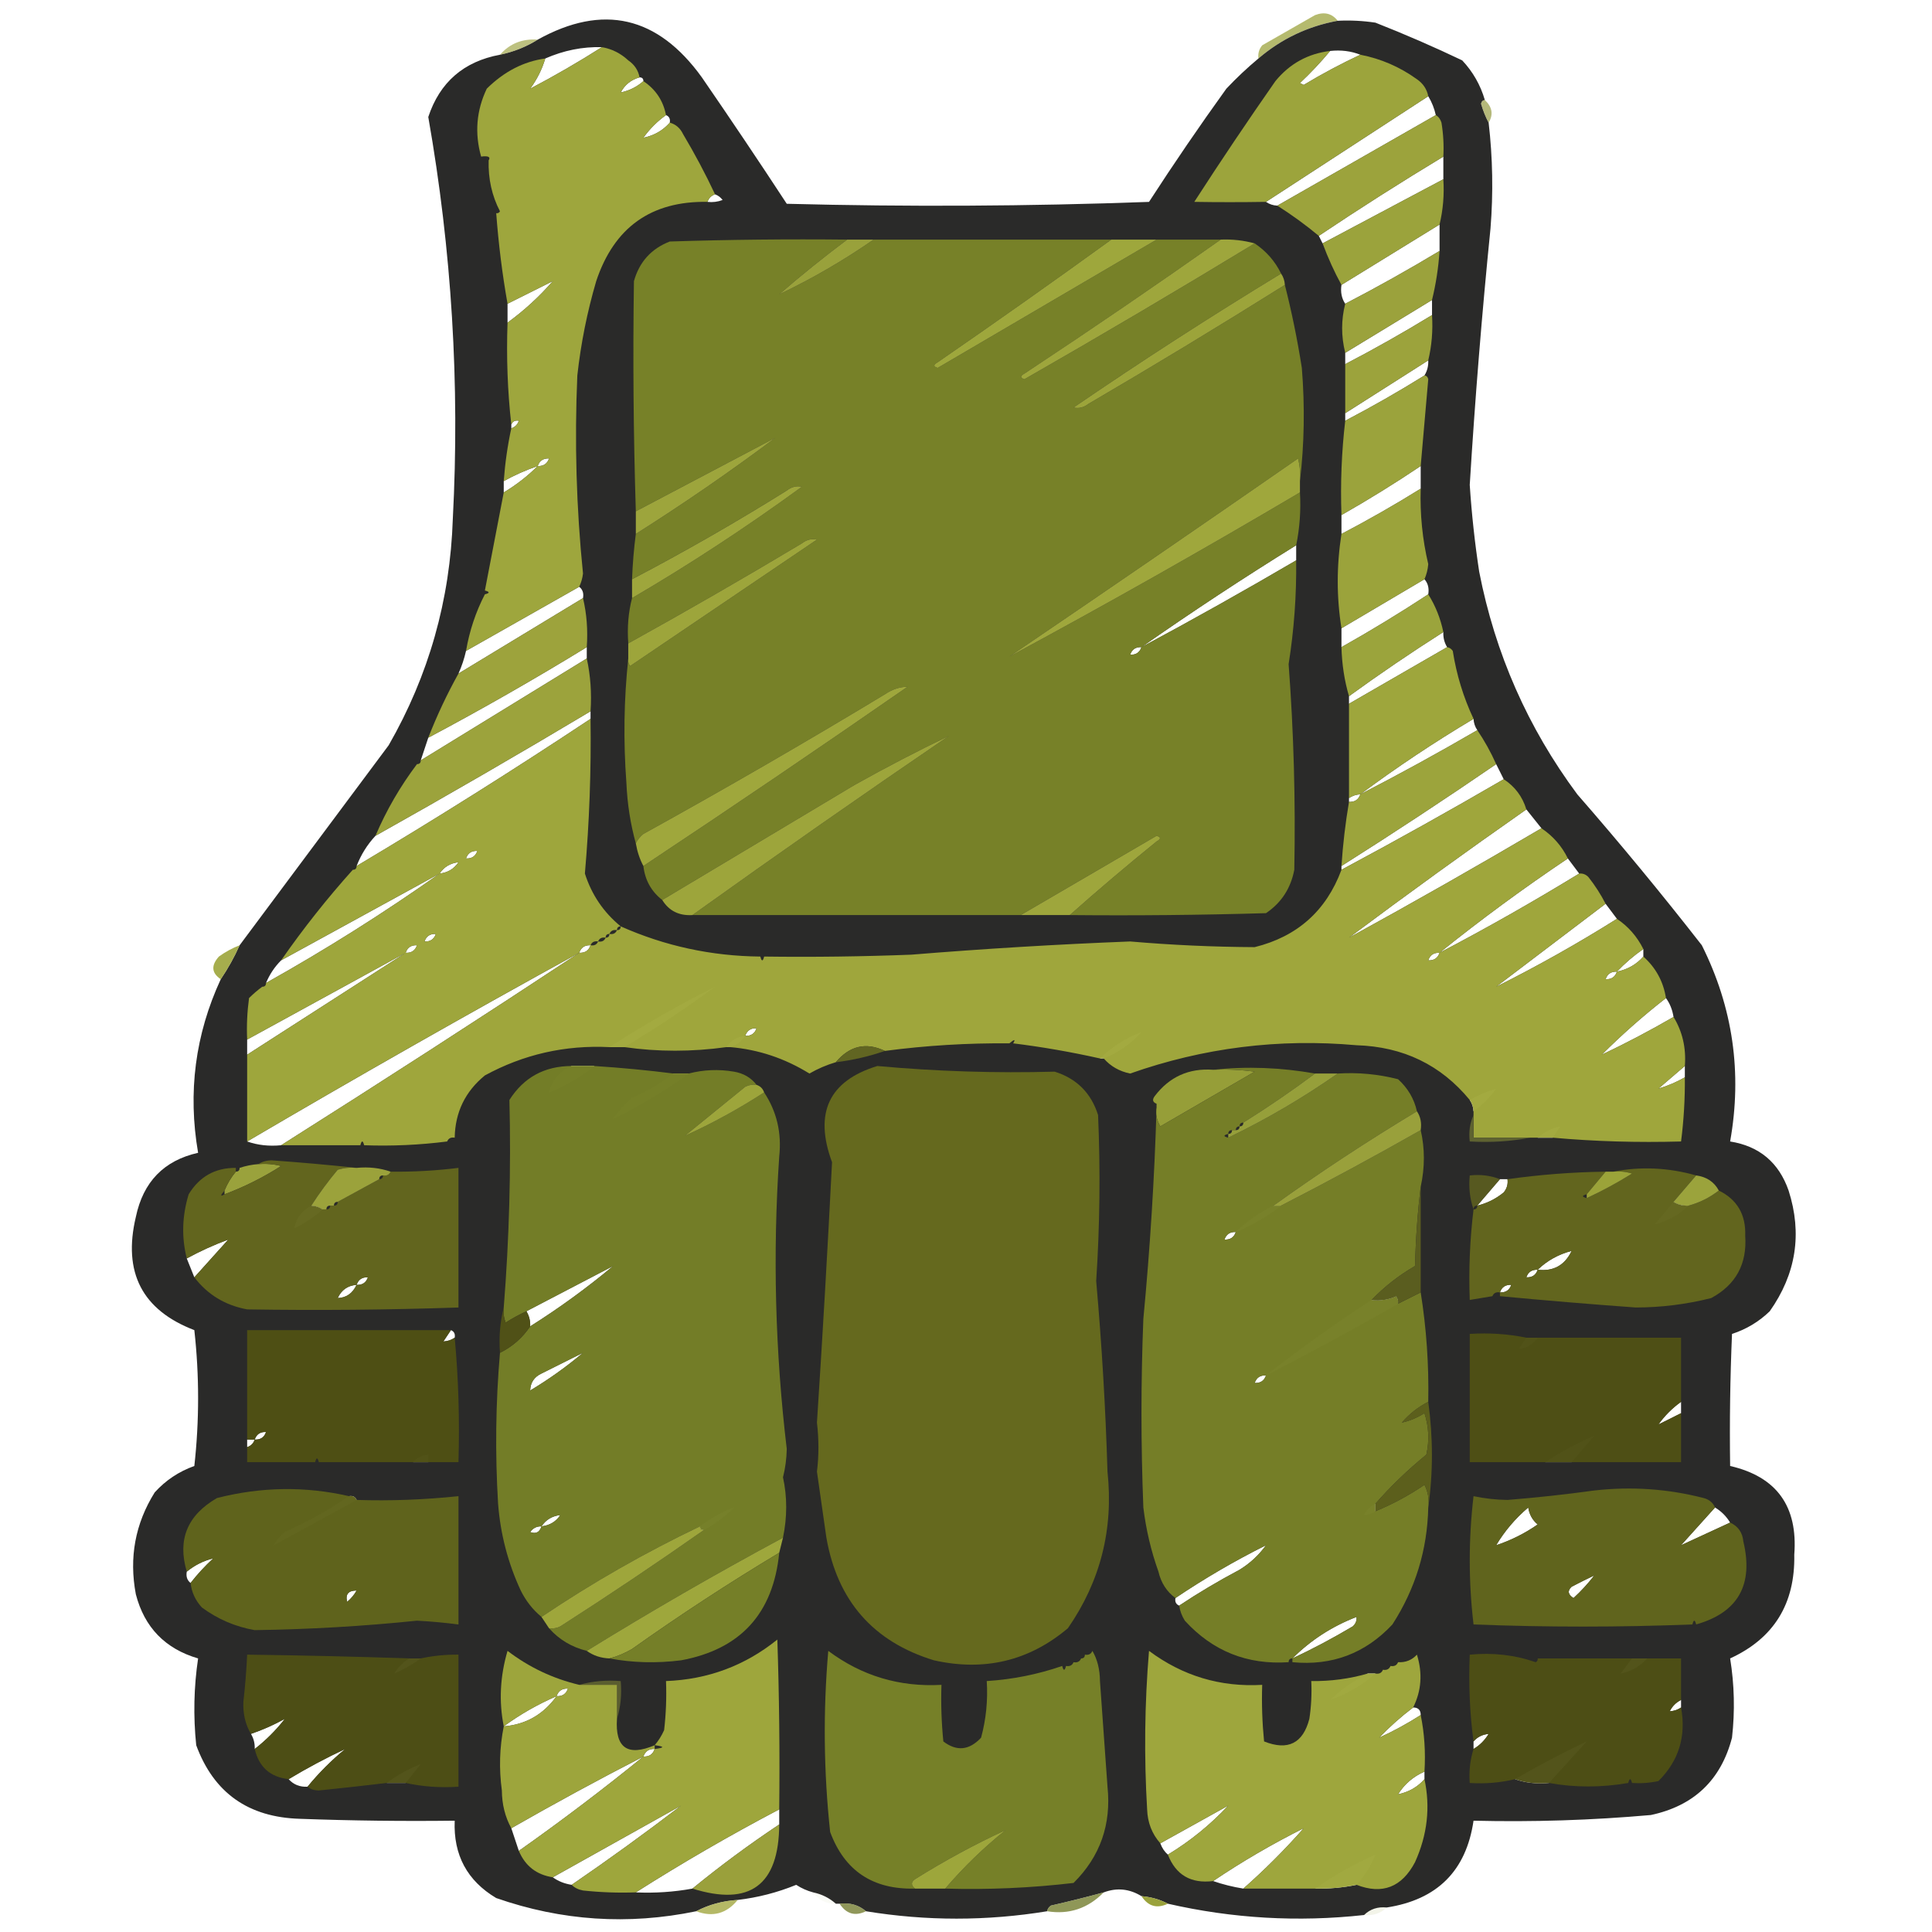 <?xml version="1.0" encoding="UTF-8"?>
<svg xmlns="http://www.w3.org/2000/svg" width="80" height="80" viewBox="0 0 80 80" fill="none">
  <path opacity="0.732" fill-rule="evenodd" clip-rule="evenodd" d="M55.391 0.859C54.153 1.087 53.059 1.608 52.109 2.422C52.083 2.215 52.135 2.033 52.266 1.875C52.995 1.458 53.724 1.041 54.453 0.625C54.842 0.478 55.154 0.556 55.391 0.859Z" fill="#9BA13A"></path>
  <path opacity="0.983" fill-rule="evenodd" clip-rule="evenodd" d="M52.109 2.422C53.059 1.609 54.153 1.088 55.391 0.86C55.914 0.834 56.435 0.86 56.953 0.938C58.176 1.419 59.374 1.94 60.547 2.5C60.991 2.973 61.303 3.52 61.484 4.141C61.4 4.15 61.347 4.202 61.328 4.297C61.411 4.584 61.515 4.844 61.641 5.078C61.81 6.531 61.836 7.99 61.719 9.453C61.363 12.989 61.077 16.531 60.859 20.078C60.938 21.282 61.068 22.48 61.25 23.672C61.91 27.062 63.265 30.135 65.312 32.891C67.09 34.929 68.809 37.012 70.469 39.141C71.757 41.716 72.147 44.424 71.641 47.266C72.849 47.458 73.656 48.135 74.062 49.297C74.633 51.083 74.373 52.75 73.281 54.297C72.833 54.73 72.312 55.042 71.719 55.235C71.641 57.057 71.615 58.88 71.641 60.703C73.566 61.147 74.451 62.371 74.297 64.375C74.337 66.409 73.451 67.841 71.641 68.672C71.817 69.758 71.843 70.852 71.719 71.953C71.262 73.707 70.142 74.775 68.359 75.156C65.918 75.372 63.47 75.451 61.016 75.391C60.713 77.464 59.515 78.662 57.422 78.985C57.047 78.947 56.735 79.051 56.484 79.297C53.746 79.598 51.038 79.442 48.359 78.828C48.031 78.655 47.667 78.55 47.266 78.516C46.767 78.209 46.246 78.156 45.703 78.36C44.98 78.557 44.251 78.739 43.516 78.906C43.429 78.966 43.377 79.044 43.359 79.141C40.858 79.549 38.358 79.549 35.859 79.141C35.557 78.881 35.192 78.777 34.766 78.828C34.714 78.828 34.661 78.828 34.609 78.828C34.347 78.593 34.034 78.436 33.672 78.36C33.423 78.294 33.188 78.19 32.969 78.047C32.188 78.366 31.38 78.574 30.547 78.672C29.925 78.71 29.352 78.866 28.828 79.141C26.015 79.722 23.255 79.539 20.547 78.594C19.343 77.876 18.77 76.808 18.828 75.391C16.692 75.417 14.557 75.391 12.422 75.313C10.282 75.252 8.85 74.236 8.125 72.266C8 71.06 8.026 69.862 8.203 68.672C6.84 68.273 5.981 67.387 5.625 66.016C5.338 64.496 5.598 63.09 6.406 61.797C6.859 61.297 7.406 60.932 8.047 60.703C8.255 58.828 8.255 56.953 8.047 55.078C5.888 54.25 5.08 52.688 5.625 50.391C5.929 48.938 6.788 48.053 8.203 47.735C7.771 45.232 8.083 42.836 9.141 40.547C9.44 40.105 9.701 39.636 9.922 39.141C11.978 36.385 14.035 33.625 16.094 30.86C17.755 27.965 18.64 24.84 18.75 21.485C19.043 15.904 18.704 10.357 17.734 4.844C18.21 3.406 19.2 2.546 20.703 2.266C21.273 2.146 21.794 1.938 22.266 1.641C24.967 0.143 27.233 0.664 29.062 3.203C30.254 4.935 31.426 6.679 32.578 8.438C37.579 8.568 42.579 8.542 47.578 8.36C48.607 6.77 49.675 5.207 50.781 3.672C51.204 3.223 51.646 2.807 52.109 2.422ZM24.922 1.953C23.959 2.565 22.97 3.138 21.953 3.672C22.237 3.287 22.445 2.87 22.578 2.422C23.346 2.086 24.127 1.93 24.922 1.953ZM55.078 2.11C55.529 2.062 55.946 2.114 56.328 2.266C55.531 2.639 54.749 3.055 53.984 3.516C53.932 3.49 53.88 3.464 53.828 3.438C54.277 3.015 54.694 2.573 55.078 2.11ZM26.484 3.203C26.589 3.203 26.641 3.255 26.641 3.36C26.372 3.598 26.06 3.754 25.703 3.828C25.872 3.509 26.132 3.301 26.484 3.203ZM59.141 3.985C59.288 4.227 59.392 4.487 59.453 4.766C57.266 6.016 55.078 7.266 52.891 8.516C52.717 8.507 52.561 8.455 52.422 8.36C54.658 6.906 56.898 5.448 59.141 3.985ZM27.578 4.766C27.709 4.819 27.761 4.923 27.734 5.078C27.448 5.405 27.083 5.613 26.641 5.703C26.905 5.334 27.218 5.022 27.578 4.766ZM59.766 6.485C59.766 6.797 59.766 7.11 59.766 7.422C58.099 8.307 56.432 9.193 54.766 10.078C54.714 9.974 54.661 9.87 54.609 9.766C56.296 8.635 58.015 7.541 59.766 6.485ZM29.609 8.047C29.733 8.091 29.837 8.169 29.922 8.281C29.72 8.358 29.511 8.384 29.297 8.36C29.349 8.203 29.453 8.099 29.609 8.047ZM59.609 9.297C59.609 9.662 59.609 10.026 59.609 10.391C58.328 11.162 57.026 11.891 55.703 12.578C55.555 12.357 55.502 12.096 55.547 11.797C56.901 10.964 58.255 10.13 59.609 9.297ZM22.891 11.641C22.331 12.285 21.706 12.858 21.016 13.36C21.016 13.099 21.016 12.839 21.016 12.578C21.641 12.266 22.266 11.953 22.891 11.641ZM59.297 12.422C59.297 12.63 59.297 12.839 59.297 13.047C58.124 13.764 56.926 14.441 55.703 15.078C55.703 14.922 55.703 14.766 55.703 14.61C56.901 13.88 58.099 13.151 59.297 12.422ZM59.141 14.922C59.151 15.15 59.099 15.358 58.984 15.547C57.916 16.212 56.822 16.837 55.703 17.422C55.703 17.318 55.703 17.214 55.703 17.11C56.849 16.38 57.995 15.651 59.141 14.922ZM21.484 17.422C21.432 17.578 21.328 17.683 21.172 17.735C21.172 17.683 21.172 17.63 21.172 17.578C21.225 17.447 21.329 17.395 21.484 17.422ZM22.734 18.985C22.66 19.204 22.504 19.308 22.266 19.297C22.34 19.077 22.496 18.973 22.734 18.985ZM22.266 19.297C21.845 19.717 21.377 20.081 20.859 20.391C20.859 20.235 20.859 20.078 20.859 19.922C21.305 19.674 21.774 19.465 22.266 19.297ZM58.828 19.297C58.828 19.61 58.828 19.922 58.828 20.235C57.76 20.899 56.666 21.524 55.547 22.11C55.547 21.849 55.547 21.589 55.547 21.328C56.667 20.69 57.761 20.013 58.828 19.297ZM53.672 22.578C53.672 22.787 53.672 22.995 53.672 23.203C51.557 24.443 49.422 25.641 47.266 26.797C49.355 25.335 51.491 23.928 53.672 22.578ZM58.984 23.985C59.13 24.151 59.182 24.36 59.141 24.61C57.974 25.376 56.776 26.105 55.547 26.797C55.547 26.537 55.547 26.276 55.547 26.016C56.693 25.339 57.839 24.662 58.984 23.985ZM23.984 24.297C24.126 24.408 24.178 24.564 24.141 24.766C22.422 25.808 20.703 26.849 18.984 27.891C19.119 27.591 19.223 27.278 19.297 26.953C20.859 26.068 22.422 25.183 23.984 24.297ZM59.766 26.172C59.755 26.4 59.807 26.608 59.922 26.797C58.568 27.578 57.214 28.36 55.859 29.141C55.859 29.037 55.859 28.933 55.859 28.828C57.129 27.906 58.431 27.021 59.766 26.172ZM24.297 26.797C24.297 26.953 24.297 27.11 24.297 27.266C22.003 28.676 19.711 30.082 17.422 31.485C17.526 31.172 17.63 30.86 17.734 30.547C19.959 29.364 22.147 28.114 24.297 26.797ZM47.266 26.797C47.192 27.017 47.035 27.121 46.797 27.11C46.871 26.89 47.027 26.786 47.266 26.797ZM24.453 29.453C24.453 29.558 24.453 29.662 24.453 29.766C21.272 31.877 18.043 33.908 14.766 35.86C14.948 35.389 15.209 34.972 15.547 34.61C18.541 32.93 21.51 31.212 24.453 29.453ZM61.016 29.766C61.025 29.939 61.077 30.095 61.172 30.235C59.578 31.162 57.964 32.047 56.328 32.891C57.831 31.774 59.394 30.732 61.016 29.766ZM61.953 31.641C62.057 31.849 62.161 32.057 62.266 32.266C60.047 33.557 57.807 34.807 55.547 36.016C55.547 35.964 55.547 35.912 55.547 35.86C57.709 34.492 59.845 33.086 61.953 31.641ZM56.328 32.891C56.254 33.111 56.098 33.215 55.859 33.203C55.859 33.151 55.859 33.099 55.859 33.047C55.999 32.952 56.155 32.9 56.328 32.891ZM63.203 33.516C63.407 33.772 63.615 34.033 63.828 34.297C61.193 35.849 58.537 37.359 55.859 38.828C58.28 37.019 60.728 35.248 63.203 33.516ZM19.766 35.235C19.692 35.454 19.535 35.559 19.297 35.547C19.371 35.327 19.527 35.223 19.766 35.235ZM64.922 35.547C65.078 35.755 65.234 35.964 65.391 36.172C63.504 37.327 61.577 38.421 59.609 39.453C61.319 38.077 63.09 36.775 64.922 35.547ZM18.984 35.703C18.803 35.977 18.543 36.133 18.203 36.172C18.384 35.899 18.645 35.742 18.984 35.703ZM18.203 36.172C15.891 37.805 13.496 39.315 11.016 40.703C11.163 40.348 11.371 40.036 11.641 39.766C13.828 38.568 16.016 37.37 18.203 36.172ZM66.484 37.422C66.639 37.624 66.795 37.833 66.953 38.047C65.333 39.066 63.666 40.003 61.953 40.86C63.464 39.714 64.974 38.568 66.484 37.422ZM18.047 38.672C17.973 38.892 17.817 38.996 17.578 38.985C17.652 38.765 17.808 38.661 18.047 38.672ZM17.266 39.141C17.192 39.361 17.035 39.465 16.797 39.453C16.871 39.234 17.027 39.129 17.266 39.141ZM24.453 39.141C24.379 39.361 24.223 39.465 23.984 39.453C24.058 39.234 24.215 39.129 24.453 39.141ZM68.047 39.297C68.047 39.401 68.047 39.505 68.047 39.61C67.76 39.936 67.395 40.144 66.953 40.235C67.282 39.887 67.647 39.574 68.047 39.297ZM16.797 39.453C14.615 40.857 12.428 42.264 10.234 43.672C10.234 43.464 10.234 43.255 10.234 43.047C12.422 41.849 14.609 40.651 16.797 39.453ZM23.984 39.453C19.896 42.148 15.782 44.805 11.641 47.422C11.139 47.471 10.67 47.419 10.234 47.266C14.78 44.595 19.364 41.991 23.984 39.453ZM59.609 39.453C59.535 39.673 59.379 39.777 59.141 39.766C59.215 39.546 59.371 39.442 59.609 39.453ZM66.953 40.235C66.879 40.454 66.723 40.559 66.484 40.547C66.558 40.327 66.715 40.223 66.953 40.235ZM29.609 40.86C28.405 41.749 27.155 42.582 25.859 43.36C25.651 43.36 25.443 43.36 25.234 43.36C26.641 42.448 28.099 41.614 29.609 40.86ZM68.984 41.328C69.146 41.552 69.251 41.812 69.297 42.11C68.328 42.672 67.338 43.193 66.328 43.672C67.163 42.837 68.049 42.056 68.984 41.328ZM31.328 42.578C31.254 42.798 31.098 42.902 30.859 42.891C30.933 42.671 31.09 42.567 31.328 42.578ZM47.266 42.735C46.832 43.22 46.311 43.584 45.703 43.828C45.651 43.828 45.599 43.828 45.547 43.828C46.039 43.347 46.612 42.983 47.266 42.735ZM30.859 42.891C30.713 43.121 30.505 43.277 30.234 43.36C30.182 43.36 30.13 43.36 30.078 43.36C30.259 43.086 30.52 42.93 30.859 42.891ZM69.766 44.141C69.766 44.297 69.766 44.453 69.766 44.61C69.424 44.806 69.059 44.962 68.672 45.078C69.032 44.77 69.397 44.458 69.766 44.141ZM23.672 44.141C23.984 44.141 24.297 44.141 24.609 44.141C24.037 44.584 23.412 44.948 22.734 45.235C22.882 44.723 23.194 44.358 23.672 44.141ZM27.891 44.453C28.099 44.453 28.307 44.453 28.516 44.453C27.527 45.156 26.485 45.781 25.391 46.328C25.619 46.022 25.879 45.735 26.172 45.469C26.806 45.205 27.379 44.866 27.891 44.453ZM61.953 45.078C61.693 45.443 61.38 45.755 61.016 46.016C61.007 45.843 60.955 45.686 60.859 45.547C61.201 45.35 61.566 45.194 61.953 45.078ZM64.609 46.641C64.505 46.797 64.401 46.953 64.297 47.11C64.089 47.11 63.88 47.11 63.672 47.11C63.935 46.874 64.247 46.718 64.609 46.641ZM62.109 48.828C62.214 48.828 62.318 48.828 62.422 48.828C62.449 49.035 62.396 49.217 62.266 49.375C61.941 49.642 61.577 49.824 61.172 49.922C61.484 49.557 61.797 49.193 62.109 48.828ZM69.297 49.766C69.486 49.88 69.694 49.932 69.922 49.922C69.53 50.301 69.061 50.561 68.516 50.703C68.776 50.391 69.036 50.078 69.297 49.766ZM12.891 49.922C13.064 49.931 13.22 49.983 13.359 50.078C13.019 50.393 12.629 50.654 12.188 50.86C12.254 50.45 12.489 50.138 12.891 49.922ZM52.734 49.922C52.839 49.922 52.943 49.922 53.047 49.922C52.474 50.365 51.849 50.73 51.172 51.016C51.632 50.576 52.153 50.212 52.734 49.922ZM51.172 51.016C51.098 51.236 50.942 51.34 50.703 51.328C50.777 51.109 50.933 51.004 51.172 51.016ZM9.453 51.328C8.98 51.853 8.511 52.374 8.047 52.891C7.943 52.63 7.839 52.37 7.734 52.11C8.284 51.809 8.857 51.548 9.453 51.328ZM65.078 51.797C64.795 52.392 64.327 52.653 63.672 52.578C64.064 52.2 64.532 51.939 65.078 51.797ZM25.391 52.422C24.301 53.331 23.156 54.165 21.953 54.922C21.964 54.694 21.912 54.486 21.797 54.297C22.995 53.672 24.193 53.047 25.391 52.422ZM63.672 52.578C63.598 52.798 63.442 52.902 63.203 52.891C63.277 52.671 63.433 52.567 63.672 52.578ZM15.234 52.891C15.161 53.111 15.004 53.215 14.766 53.203C14.84 52.984 14.996 52.879 15.234 52.891ZM14.766 53.203C14.6 53.556 14.339 53.738 13.984 53.75C14.139 53.413 14.399 53.231 14.766 53.203ZM62.578 53.203C62.504 53.423 62.348 53.527 62.109 53.516C62.183 53.296 62.34 53.192 62.578 53.203ZM57.891 53.985C56.093 55.014 54.27 56.004 52.422 56.953C53.833 55.856 55.291 54.814 56.797 53.828C57.155 53.868 57.494 53.816 57.812 53.672C57.885 53.765 57.911 53.869 57.891 53.985ZM18.672 55.078C18.803 55.132 18.855 55.236 18.828 55.391C18.689 55.486 18.533 55.538 18.359 55.547C18.464 55.391 18.568 55.235 18.672 55.078ZM63.203 55.391C63.359 55.391 63.516 55.391 63.672 55.391C63.491 55.664 63.23 55.821 62.891 55.86C62.995 55.703 63.099 55.547 63.203 55.391ZM24.141 56.016C23.459 56.592 22.73 57.113 21.953 57.578C21.963 57.251 22.119 57.017 22.422 56.875C23.003 56.585 23.576 56.298 24.141 56.016ZM52.422 56.953C52.348 57.173 52.192 57.277 51.953 57.266C52.027 57.046 52.183 56.942 52.422 56.953ZM69.609 58.047C69.609 58.203 69.609 58.36 69.609 58.516C69.294 58.677 68.982 58.833 68.672 58.985C68.932 58.62 69.245 58.307 69.609 58.047ZM11.016 59.297C10.942 59.517 10.786 59.621 10.547 59.61C10.621 59.39 10.777 59.286 11.016 59.297ZM66.016 59.453C65.703 59.818 65.391 60.182 65.078 60.547C64.714 60.547 64.349 60.547 63.984 60.547C64.621 60.121 65.299 59.756 66.016 59.453ZM10.234 59.61C10.339 59.61 10.443 59.61 10.547 59.61C10.495 59.766 10.391 59.87 10.234 59.922C10.234 59.818 10.234 59.714 10.234 59.61ZM17.734 60.235C17.734 60.339 17.734 60.443 17.734 60.547C17.526 60.547 17.318 60.547 17.109 60.547C17.268 60.364 17.476 60.26 17.734 60.235ZM14.453 61.953C14.608 61.926 14.712 61.979 14.766 62.11C13.616 62.736 12.47 63.361 11.328 63.985C11.452 63.782 11.608 63.6 11.797 63.438C12.738 63.02 13.623 62.525 14.453 61.953ZM56.953 62.266C56.953 62.37 56.953 62.474 56.953 62.578C56.814 62.674 56.658 62.726 56.484 62.735C56.589 62.526 56.745 62.37 56.953 62.266ZM30.391 62.422C30.022 62.79 29.605 63.102 29.141 63.36C29.036 63.36 28.984 63.307 28.984 63.203C29.413 62.881 29.881 62.621 30.391 62.422ZM61.953 63.985C62.301 63.401 62.743 62.88 63.281 62.422C63.324 62.708 63.454 62.942 63.672 63.125C63.139 63.496 62.566 63.782 61.953 63.985ZM71.016 62.422C71.276 62.578 71.484 62.787 71.641 63.047C70.964 63.36 70.286 63.672 69.609 63.985C70.078 63.464 70.547 62.943 71.016 62.422ZM23.203 62.735C23.022 63.008 22.762 63.164 22.422 63.203C22.603 62.93 22.863 62.774 23.203 62.735ZM22.422 63.203C22.343 63.451 22.187 63.529 21.953 63.438C22.069 63.275 22.226 63.197 22.422 63.203ZM52.422 63.985C52.128 64.393 51.764 64.732 51.328 65C50.459 65.46 49.626 65.955 48.828 66.485C48.697 66.431 48.645 66.327 48.672 66.172C49.869 65.365 51.119 64.635 52.422 63.985ZM7.891 65.547C7.749 65.436 7.697 65.28 7.734 65.078C8.069 64.807 8.433 64.625 8.828 64.531C8.483 64.85 8.171 65.188 7.891 65.547ZM66.016 65.235C65.761 65.567 65.475 65.88 65.156 66.172C64.924 66.028 64.897 65.871 65.078 65.703C65.396 65.538 65.709 65.382 66.016 65.235ZM14.766 65.86C14.668 66.036 14.538 66.192 14.375 66.328C14.294 66.017 14.424 65.861 14.766 65.86ZM56.172 66.953C56.185 67.109 56.133 67.239 56.016 67.344C55.199 67.83 54.365 68.273 53.516 68.672C54.274 67.916 55.159 67.343 56.172 66.953ZM16.953 68.672C17.109 68.672 17.266 68.672 17.422 68.672C17.084 68.919 16.719 69.128 16.328 69.297C16.484 69.037 16.693 68.828 16.953 68.672ZM67.578 68.672C67.786 68.672 67.995 68.672 68.203 68.672C67.916 68.998 67.552 69.207 67.109 69.297C67.266 69.089 67.422 68.88 67.578 68.672ZM56.641 69.297C56.745 69.297 56.849 69.297 56.953 69.297C56.41 69.785 55.785 70.15 55.078 70.391C55.544 69.949 56.065 69.585 56.641 69.297ZM23.516 69.922C23.442 70.142 23.285 70.246 23.047 70.235C23.121 70.015 23.277 69.911 23.516 69.922ZM23.047 70.235C22.5 70.994 21.771 71.41 20.859 71.485C21.536 70.989 22.266 70.573 23.047 70.235ZM69.609 70.391C69.609 70.495 69.609 70.599 69.609 70.703C69.47 70.799 69.314 70.851 69.141 70.86C69.245 70.651 69.401 70.495 69.609 70.391ZM58.516 70.703C58.724 70.703 58.828 70.808 58.828 71.016C58.276 71.37 57.703 71.682 57.109 71.953C57.542 71.501 58.011 71.085 58.516 70.703ZM11.797 71.172C11.432 71.641 11.016 72.058 10.547 72.422C10.557 72.194 10.505 71.986 10.391 71.797C10.883 71.629 11.351 71.421 11.797 71.172ZM61.641 71.797C61.484 72.058 61.276 72.266 61.016 72.422C61.016 72.318 61.016 72.214 61.016 72.11C61.174 71.926 61.382 71.822 61.641 71.797ZM65.703 72.11C65.182 72.683 64.661 73.255 64.141 73.828C63.639 73.877 63.17 73.825 62.734 73.672C63.703 73.109 64.693 72.589 65.703 72.11ZM14.297 72.422C13.728 72.887 13.207 73.407 12.734 73.985C12.414 74 12.153 73.896 11.953 73.672C12.714 73.214 13.495 72.797 14.297 72.422ZM27.109 72.422C27.035 72.642 26.879 72.746 26.641 72.735C26.715 72.515 26.871 72.411 27.109 72.422ZM26.641 72.735C24.97 74.092 23.251 75.394 21.484 76.641C21.38 76.328 21.276 76.016 21.172 75.703C22.97 74.674 24.793 73.684 26.641 72.735ZM17.422 73.047C17.214 73.308 17.005 73.568 16.797 73.828C16.536 73.828 16.276 73.828 16.016 73.828C16.444 73.506 16.913 73.246 17.422 73.047ZM58.984 73.36C58.984 73.464 58.984 73.568 58.984 73.672C58.697 73.998 58.333 74.207 57.891 74.297C58.159 73.872 58.524 73.56 58.984 73.36ZM28.203 74.766C26.726 75.896 25.216 76.99 23.672 78.047C23.375 78.001 23.114 77.897 22.891 77.735C24.664 76.741 26.435 75.751 28.203 74.766ZM50.859 74.766C50.12 75.557 49.287 76.234 48.359 76.797C48.219 76.674 48.114 76.517 48.047 76.328C48.989 75.806 49.926 75.285 50.859 74.766ZM32.266 74.922C32.266 75.13 32.266 75.339 32.266 75.547C31.02 76.377 29.822 77.263 28.672 78.203C27.9 78.343 27.119 78.395 26.328 78.36C28.255 77.135 30.234 75.99 32.266 74.922ZM53.984 75.703C53.199 76.593 52.366 77.426 51.484 78.203C51.042 78.131 50.626 78.027 50.234 77.891C51.432 77.083 52.682 76.354 53.984 75.703ZM56.953 76.797C56.773 77.262 56.512 77.679 56.172 78.047C55.606 78.163 55.034 78.215 54.453 78.203C55.235 77.656 56.068 77.187 56.953 76.797Z" fill="#272726"></path>
  <path opacity="0.649" fill-rule="evenodd" clip-rule="evenodd" d="M22.266 1.641C21.794 1.938 21.273 2.146 20.703 2.266C21.109 1.803 21.63 1.595 22.266 1.641Z" fill="#9AA13C"></path>
  <path opacity="0.982" fill-rule="evenodd" clip-rule="evenodd" d="M24.922 1.953C25.334 2.024 25.699 2.206 26.016 2.5C26.272 2.676 26.428 2.911 26.484 3.203C26.132 3.301 25.872 3.509 25.703 3.828C26.06 3.754 26.372 3.598 26.641 3.359C27.149 3.7 27.462 4.168 27.578 4.766C27.218 5.022 26.905 5.334 26.641 5.703C27.083 5.613 27.448 5.404 27.734 5.078C27.98 5.146 28.163 5.303 28.281 5.547C28.771 6.371 29.214 7.204 29.609 8.047C29.453 8.099 29.349 8.203 29.297 8.359C26.966 8.318 25.43 9.412 24.688 11.641C24.313 12.919 24.052 14.221 23.906 15.547C23.786 18.288 23.864 21.022 24.141 23.75C24.117 23.946 24.065 24.129 23.984 24.297C22.422 25.182 20.859 26.068 19.297 26.953C19.439 26.123 19.699 25.341 20.078 24.609C20.286 24.557 20.286 24.505 20.078 24.453C20.339 23.096 20.599 21.741 20.859 20.391C21.377 20.081 21.845 19.716 22.266 19.297C21.774 19.465 21.305 19.673 20.859 19.922C20.913 19.179 21.017 18.45 21.172 17.734C21.328 17.682 21.432 17.578 21.484 17.422C21.329 17.395 21.225 17.447 21.172 17.578C21.017 16.2 20.965 14.794 21.016 13.359C21.706 12.858 22.331 12.285 22.891 11.641C22.266 11.953 21.641 12.266 21.016 12.578C20.799 11.357 20.643 10.107 20.547 8.828C20.615 8.838 20.668 8.812 20.703 8.75C20.368 8.106 20.212 7.402 20.234 6.641C20.323 6.497 20.219 6.445 19.922 6.484C19.648 5.512 19.726 4.574 20.156 3.672C20.875 2.961 21.683 2.545 22.578 2.422C22.445 2.87 22.237 3.287 21.953 3.672C22.97 3.138 23.959 2.565 24.922 1.953ZM22.734 18.984C22.66 19.204 22.504 19.308 22.266 19.297C22.34 19.077 22.496 18.973 22.734 18.984Z" fill="#A0A83D"></path>
  <path opacity="0.969" fill-rule="evenodd" clip-rule="evenodd" d="M55.078 2.109C54.693 2.572 54.277 3.015 53.828 3.438C53.88 3.464 53.932 3.49 53.984 3.516C54.749 3.055 55.531 2.639 56.328 2.266C57.179 2.431 57.961 2.769 58.672 3.281C58.928 3.458 59.084 3.692 59.141 3.984C56.898 5.448 54.658 6.906 52.422 8.359C51.404 8.375 50.414 8.375 49.453 8.359C50.542 6.671 51.662 5.005 52.812 3.359C53.403 2.637 54.159 2.22 55.078 2.109Z" fill="#A0A83D"></path>
  <path opacity="0.663" fill-rule="evenodd" clip-rule="evenodd" d="M61.484 4.141C61.793 4.432 61.845 4.744 61.641 5.078C61.515 4.844 61.411 4.584 61.328 4.297C61.347 4.202 61.4 4.15 61.484 4.141Z" fill="#909539"></path>
  <path opacity="0.957" fill-rule="evenodd" clip-rule="evenodd" d="M59.453 4.766C59.566 4.831 59.644 4.935 59.688 5.078C59.765 5.544 59.791 6.013 59.766 6.484C58.015 7.541 56.296 8.635 54.609 9.766C54.058 9.309 53.485 8.892 52.891 8.516C55.078 7.266 57.266 6.016 59.453 4.766Z" fill="#A1A83D"></path>
  <path opacity="0.955" fill-rule="evenodd" clip-rule="evenodd" d="M59.766 7.422C59.807 8.063 59.755 8.688 59.609 9.297C58.255 10.13 56.901 10.963 55.547 11.797C55.249 11.253 54.989 10.68 54.766 10.078C56.432 9.193 58.099 8.307 59.766 7.422Z" fill="#A0A83D"></path>
  <path opacity="0.999" fill-rule="evenodd" clip-rule="evenodd" d="M35.078 9.922C34.123 10.637 33.185 11.392 32.266 12.188C33.617 11.545 34.919 10.79 36.172 9.922C39.453 9.922 42.734 9.922 46.016 9.922C43.648 11.636 41.252 13.329 38.828 15C38.641 15.102 38.641 15.18 38.828 15.234C41.859 13.459 44.88 11.689 47.891 9.922C48.776 9.922 49.661 9.922 50.547 9.922C47.876 11.806 45.168 13.655 42.422 15.469C42.235 15.571 42.235 15.649 42.422 15.703C45.635 13.863 48.812 11.988 51.953 10.078C52.433 10.401 52.798 10.818 53.047 11.328C50.138 13.096 47.273 14.945 44.453 16.875C44.673 16.924 44.881 16.872 45.078 16.719C47.822 15.113 50.531 13.473 53.203 11.797C53.487 12.915 53.722 14.061 53.906 15.234C54.035 16.824 54.009 18.387 53.828 19.922C53.853 19.605 53.827 19.293 53.75 18.984C49.779 21.738 45.795 24.473 41.797 27.188C45.834 25.012 49.844 22.746 53.828 20.391C53.871 21.135 53.819 21.864 53.672 22.578C51.491 23.928 49.355 25.334 47.266 26.797C49.422 25.64 51.557 24.442 53.672 23.203C53.688 24.652 53.584 26.084 53.359 27.5C53.571 30.326 53.649 33.165 53.594 36.016C53.448 36.784 53.057 37.383 52.422 37.812C49.714 37.891 47.006 37.917 44.297 37.891C45.465 36.854 46.663 35.838 47.891 34.844C48.078 34.742 48.078 34.663 47.891 34.609C46.006 35.707 44.131 36.801 42.266 37.891C37.734 37.891 33.203 37.891 28.672 37.891C32.176 35.382 35.718 32.908 39.297 30.469C37.998 31.093 36.696 31.77 35.391 32.5C32.724 34.093 30.068 35.681 27.422 37.266C26.97 36.914 26.709 36.446 26.641 35.859C30.309 33.426 33.955 30.952 37.578 28.438C37.25 28.442 36.938 28.547 36.641 28.75C33.348 30.739 30.014 32.667 26.641 34.531C26.503 34.642 26.399 34.772 26.328 34.922C26.107 34.125 25.976 33.291 25.938 32.422C25.808 30.676 25.834 28.957 26.016 27.266C25.995 27.381 26.021 27.485 26.094 27.578C28.672 25.833 31.25 24.089 33.828 22.344C33.608 22.294 33.4 22.347 33.203 22.5C30.829 23.922 28.433 25.302 26.016 26.641C25.966 25.984 26.018 25.359 26.172 24.766C28.536 23.385 30.88 21.848 33.203 20.156C32.983 20.107 32.775 20.159 32.578 20.312C30.489 21.617 28.354 22.841 26.172 23.984C26.195 23.356 26.247 22.731 26.328 22.109C28.3 20.861 30.228 19.533 32.109 18.125C30.202 19.131 28.275 20.147 26.328 21.172C26.229 17.995 26.203 14.818 26.25 11.641C26.474 10.844 26.969 10.297 27.734 10C30.182 9.922 32.63 9.896 35.078 9.922ZM47.266 26.797C47.192 27.017 47.035 27.121 46.797 27.109C46.871 26.89 47.027 26.785 47.266 26.797Z" fill="#778128"></path>
  <path opacity="0.964" fill-rule="evenodd" clip-rule="evenodd" d="M35.078 9.922C35.443 9.922 35.807 9.922 36.172 9.922C34.919 10.79 33.617 11.545 32.266 12.188C33.185 11.392 34.123 10.637 35.078 9.922Z" fill="#9EA63C"></path>
  <path fill-rule="evenodd" clip-rule="evenodd" d="M46.016 9.922C46.641 9.922 47.266 9.922 47.891 9.922C44.88 11.689 41.859 13.459 38.828 15.234C38.641 15.18 38.641 15.102 38.828 15C41.252 13.329 43.648 11.636 46.016 9.922Z" fill="#9EA73C"></path>
  <path fill-rule="evenodd" clip-rule="evenodd" d="M50.547 9.921C51.027 9.901 51.495 9.953 51.953 10.078C48.812 11.988 45.635 13.863 42.422 15.703C42.235 15.649 42.235 15.57 42.422 15.468C45.168 13.654 47.876 11.805 50.547 9.921Z" fill="#9EA63C"></path>
  <path opacity="0.96" fill-rule="evenodd" clip-rule="evenodd" d="M59.609 10.391C59.563 11.082 59.459 11.759 59.297 12.422C58.099 13.151 56.901 13.88 55.703 14.609C55.532 13.923 55.532 13.246 55.703 12.578C57.026 11.89 58.328 11.161 59.609 10.391Z" fill="#9FA73D"></path>
  <path opacity="0.995" fill-rule="evenodd" clip-rule="evenodd" d="M53.047 11.328C53.142 11.467 53.194 11.624 53.203 11.797C50.531 13.473 47.822 15.113 45.078 16.719C44.881 16.872 44.673 16.924 44.453 16.875C47.273 14.945 50.138 13.096 53.047 11.328Z" fill="#9DA53B"></path>
  <path opacity="0.959" fill-rule="evenodd" clip-rule="evenodd" d="M59.297 13.047C59.338 13.688 59.286 14.312 59.141 14.922C57.995 15.651 56.849 16.38 55.703 17.109C55.703 16.432 55.703 15.755 55.703 15.078C56.926 14.441 58.124 13.764 59.297 13.047Z" fill="#A0A83D"></path>
  <path opacity="0.957" fill-rule="evenodd" clip-rule="evenodd" d="M58.985 15.547C59.069 15.556 59.121 15.608 59.141 15.703C59.037 16.906 58.932 18.104 58.828 19.297C57.761 20.013 56.667 20.69 55.547 21.328C55.5 20.013 55.552 18.711 55.703 17.422C56.823 16.836 57.916 16.211 58.985 15.547Z" fill="#A0A83D"></path>
  <path fill-rule="evenodd" clip-rule="evenodd" d="M26.328 22.109C26.328 21.797 26.328 21.484 26.328 21.172C28.275 20.147 30.202 19.131 32.109 18.125C30.228 19.533 28.3 20.861 26.328 22.109Z" fill="#9DA53C"></path>
  <path fill-rule="evenodd" clip-rule="evenodd" d="M53.828 19.922C53.828 20.078 53.828 20.234 53.828 20.391C49.844 22.746 45.834 25.012 41.797 27.188C45.795 24.473 49.779 21.738 53.75 18.984C53.827 19.293 53.853 19.605 53.828 19.922Z" fill="#9FA73C"></path>
  <path opacity="0.963" fill-rule="evenodd" clip-rule="evenodd" d="M58.828 20.234C58.795 21.29 58.899 22.332 59.141 23.359C59.122 23.582 59.069 23.79 58.985 23.984C57.839 24.661 56.693 25.339 55.547 26.016C55.342 24.729 55.342 23.427 55.547 22.109C56.666 21.524 57.76 20.899 58.828 20.234Z" fill="#A0A83D"></path>
  <path fill-rule="evenodd" clip-rule="evenodd" d="M26.172 24.766C26.172 24.506 26.172 24.245 26.172 23.985C28.354 22.842 30.489 21.618 32.578 20.313C32.775 20.159 32.983 20.107 33.203 20.157C30.88 21.849 28.536 23.385 26.172 24.766Z" fill="#9EA63C"></path>
  <path fill-rule="evenodd" clip-rule="evenodd" d="M26.015 27.266C26.015 27.058 26.015 26.849 26.015 26.641C28.433 25.302 30.828 23.922 33.203 22.5C33.4 22.347 33.608 22.295 33.828 22.344C31.25 24.089 28.672 25.834 26.094 27.578C26.021 27.486 25.995 27.381 26.015 27.266Z" fill="#9DA53B"></path>
  <path opacity="0.96" fill-rule="evenodd" clip-rule="evenodd" d="M24.141 24.766C24.294 25.412 24.347 26.089 24.297 26.797C22.147 28.114 19.959 29.364 17.734 30.547C18.092 29.629 18.509 28.743 18.984 27.891C20.703 26.849 22.422 25.807 24.141 24.766Z" fill="#A1A83D"></path>
  <path opacity="0.971" fill-rule="evenodd" clip-rule="evenodd" d="M59.141 24.609C59.438 25.081 59.646 25.602 59.766 26.172C58.431 27.021 57.129 27.906 55.859 28.828C55.67 28.185 55.566 27.508 55.547 26.797C56.776 26.105 57.974 25.375 59.141 24.609Z" fill="#9FA83D"></path>
  <path opacity="0.974" fill-rule="evenodd" clip-rule="evenodd" d="M59.922 26.797C60.018 26.814 60.096 26.866 60.156 26.953C60.31 27.936 60.596 28.873 61.016 29.766C59.394 30.732 57.831 31.773 56.328 32.891C56.155 32.9 55.999 32.952 55.859 33.047C55.859 31.745 55.859 30.443 55.859 29.141C57.214 28.359 58.568 27.578 59.922 26.797Z" fill="#A1A93D"></path>
  <path opacity="0.953" fill-rule="evenodd" clip-rule="evenodd" d="M24.297 27.266C24.451 27.964 24.503 28.693 24.453 29.453C21.51 31.211 18.541 32.93 15.547 34.609C15.997 33.554 16.57 32.565 17.266 31.641C17.37 31.641 17.422 31.589 17.422 31.484C19.711 30.082 22.003 28.676 24.297 27.266Z" fill="#A1A93D"></path>
  <path fill-rule="evenodd" clip-rule="evenodd" d="M26.641 35.859C26.491 35.578 26.387 35.265 26.328 34.922C26.399 34.772 26.503 34.642 26.641 34.531C30.014 32.667 33.348 30.739 36.641 28.75C36.938 28.547 37.25 28.442 37.578 28.438C33.955 30.952 30.309 33.426 26.641 35.859Z" fill="#9FA73C"></path>
  <path opacity="0.971" fill-rule="evenodd" clip-rule="evenodd" d="M24.453 29.766C24.482 31.911 24.404 34.047 24.219 36.172C24.499 37.05 24.994 37.779 25.703 38.359C25.599 38.359 25.547 38.411 25.547 38.516C25.392 38.489 25.288 38.541 25.234 38.672C25.13 38.672 25.078 38.724 25.078 38.828C24.923 38.801 24.819 38.853 24.765 38.984C24.61 38.958 24.506 39.01 24.453 39.141C24.214 39.129 24.058 39.233 23.984 39.453C19.363 41.99 14.78 44.594 10.234 47.266C10.234 46.068 10.234 44.87 10.234 43.672C12.427 42.263 14.615 40.857 16.797 39.453C14.609 40.651 12.422 41.849 10.234 43.047C10.208 42.472 10.235 41.899 10.312 41.328C10.491 41.151 10.674 40.994 10.859 40.859C10.963 40.859 11.015 40.807 11.015 40.703C13.495 39.315 15.891 37.805 18.203 36.172C16.015 37.37 13.828 38.568 11.64 39.766C12.558 38.447 13.548 37.197 14.609 36.016C14.713 36.016 14.765 35.964 14.765 35.859C18.043 33.908 21.272 31.877 24.453 29.766ZM19.765 35.234C19.692 35.454 19.535 35.558 19.297 35.547C19.371 35.327 19.527 35.223 19.765 35.234ZM18.984 35.703C18.803 35.977 18.543 36.133 18.203 36.172C18.384 35.898 18.645 35.742 18.984 35.703ZM18.047 38.672C17.973 38.892 17.817 38.996 17.578 38.984C17.652 38.765 17.808 38.66 18.047 38.672ZM17.265 39.141C17.192 39.36 17.035 39.465 16.797 39.453C16.871 39.233 17.027 39.129 17.265 39.141Z" fill="#A2AA3D"></path>
  <path opacity="0.965" fill-rule="evenodd" clip-rule="evenodd" d="M61.172 30.234C61.471 30.677 61.732 31.145 61.953 31.641C59.844 33.086 57.709 34.492 55.547 35.859C55.606 34.966 55.71 34.081 55.859 33.203C56.098 33.215 56.254 33.11 56.328 32.891C57.964 32.047 59.578 31.161 61.172 30.234Z" fill="#A1A93D"></path>
  <path opacity="0.979" fill-rule="evenodd" clip-rule="evenodd" d="M28.672 37.891C28.116 37.925 27.7 37.717 27.422 37.266C30.068 35.681 32.724 34.093 35.391 32.5C36.696 31.77 37.998 31.093 39.297 30.469C35.718 32.908 32.176 35.382 28.672 37.891Z" fill="#9FA73C"></path>
  <path opacity="0.979" fill-rule="evenodd" clip-rule="evenodd" d="M62.266 32.266C62.73 32.569 63.042 32.986 63.203 33.516C60.728 35.248 58.28 37.019 55.859 38.828C58.537 37.359 61.193 35.849 63.828 34.297C64.308 34.62 64.673 35.037 64.922 35.547C63.09 36.775 61.319 38.077 59.609 39.453C61.577 38.421 63.504 37.327 65.391 36.172C65.546 36.158 65.676 36.211 65.781 36.328C66.055 36.677 66.289 37.042 66.484 37.422C64.974 38.568 63.464 39.714 61.953 40.859C63.666 40.003 65.333 39.066 66.953 38.047C67.422 38.36 67.786 38.777 68.047 39.297C67.647 39.574 67.282 39.886 66.953 40.234C67.395 40.144 67.76 39.936 68.047 39.609C68.564 40.07 68.876 40.643 68.984 41.328C68.049 42.056 67.163 42.837 66.328 43.672C67.338 43.193 68.328 42.672 69.297 42.109C69.668 42.718 69.824 43.395 69.766 44.141C69.397 44.458 69.032 44.77 68.672 45.078C69.059 44.962 69.424 44.806 69.766 44.609C69.774 45.499 69.722 46.385 69.609 47.266C67.811 47.317 66.04 47.265 64.297 47.109C64.401 46.953 64.505 46.797 64.609 46.641C64.247 46.718 63.934 46.874 63.672 47.109C63.568 47.109 63.464 47.109 63.359 47.109C62.578 47.109 61.797 47.109 61.016 47.109C61.016 46.797 61.016 46.484 61.016 46.172C61.016 46.12 61.016 46.068 61.016 46.016C61.38 45.755 61.693 45.443 61.953 45.078C61.566 45.194 61.201 45.35 60.859 45.547C59.664 44.095 58.102 43.34 56.172 43.281C52.956 42.993 49.831 43.384 46.797 44.453C46.352 44.362 45.987 44.153 45.703 43.828C46.311 43.584 46.832 43.219 47.266 42.734C46.612 42.982 46.039 43.347 45.547 43.828C44.341 43.558 43.143 43.349 41.953 43.203C42.06 43.024 42.008 43.024 41.797 43.203C40.069 43.186 38.35 43.291 36.641 43.516C35.863 43.145 35.186 43.301 34.609 43.984C34.23 44.096 33.865 44.252 33.516 44.453C32.494 43.821 31.401 43.457 30.234 43.359C30.505 43.277 30.713 43.121 30.859 42.891C30.52 42.93 30.259 43.086 30.078 43.359C28.65 43.557 27.244 43.557 25.859 43.359C27.155 42.582 28.405 41.749 29.609 40.859C28.099 41.614 26.641 42.447 25.234 43.359C23.399 43.268 21.68 43.659 20.078 44.531C19.263 45.197 18.847 46.057 18.828 47.109C18.673 47.083 18.569 47.135 18.516 47.266C17.379 47.411 16.233 47.463 15.078 47.422C15.026 47.214 14.974 47.214 14.922 47.422C13.828 47.422 12.734 47.422 11.641 47.422C15.782 44.804 19.896 42.148 23.984 39.453C24.223 39.465 24.379 39.36 24.453 39.141C24.608 39.167 24.712 39.115 24.766 38.984C24.921 39.011 25.025 38.959 25.078 38.828C25.182 38.828 25.234 38.776 25.234 38.672C25.389 38.699 25.493 38.647 25.547 38.516C25.651 38.516 25.703 38.464 25.703 38.359C27.535 39.174 29.462 39.59 31.484 39.609C31.536 39.818 31.589 39.818 31.641 39.609C33.672 39.636 35.704 39.609 37.734 39.531C40.751 39.285 43.772 39.102 46.797 38.984C48.515 39.132 50.233 39.21 51.953 39.219C53.718 38.782 54.916 37.714 55.547 36.016C57.807 34.807 60.047 33.557 62.266 32.266ZM59.609 39.453C59.535 39.673 59.379 39.777 59.141 39.766C59.215 39.546 59.371 39.442 59.609 39.453ZM66.953 40.234C66.879 40.454 66.723 40.558 66.484 40.547C66.558 40.327 66.715 40.223 66.953 40.234ZM29.609 40.859C28.405 41.749 27.155 42.582 25.859 43.359C25.651 43.359 25.443 43.359 25.234 43.359C26.641 42.447 28.099 41.614 29.609 40.859ZM31.328 42.578C31.254 42.798 31.098 42.902 30.859 42.891C30.933 42.671 31.09 42.567 31.328 42.578ZM47.266 42.734C46.832 43.219 46.311 43.584 45.703 43.828C45.651 43.828 45.599 43.828 45.547 43.828C46.039 43.347 46.612 42.982 47.266 42.734ZM30.859 42.891C30.713 43.121 30.505 43.277 30.234 43.359C30.182 43.359 30.13 43.359 30.078 43.359C30.259 43.086 30.52 42.93 30.859 42.891ZM23.672 44.141C23.984 44.141 24.297 44.141 24.609 44.141C24.037 44.584 23.412 44.948 22.734 45.234C22.882 44.723 23.194 44.358 23.672 44.141ZM27.891 44.453C28.099 44.453 28.307 44.453 28.516 44.453C27.527 45.156 26.485 45.781 25.391 46.328C25.619 46.021 25.879 45.735 26.172 45.469C26.806 45.205 27.379 44.866 27.891 44.453ZM61.953 45.078C61.693 45.443 61.38 45.755 61.016 46.016C61.007 45.842 60.955 45.686 60.859 45.547C61.201 45.35 61.566 45.194 61.953 45.078ZM64.609 46.641C64.505 46.797 64.401 46.953 64.297 47.109C64.089 47.109 63.88 47.109 63.672 47.109C63.934 46.874 64.247 46.718 64.609 46.641Z" fill="#A1A83D"></path>
  <path fill-rule="evenodd" clip-rule="evenodd" d="M44.297 37.891C43.62 37.891 42.943 37.891 42.266 37.891C44.131 36.801 46.006 35.707 47.891 34.609C48.078 34.663 48.078 34.742 47.891 34.844C46.663 35.838 45.465 36.854 44.297 37.891Z" fill="#9EA63C"></path>
  <path opacity="0.907" fill-rule="evenodd" clip-rule="evenodd" d="M9.922 39.141C9.701 39.636 9.44 40.105 9.141 40.547C8.759 40.291 8.733 39.978 9.063 39.609C9.335 39.413 9.621 39.257 9.922 39.141Z" fill="#9EA53C"></path>
  <path fill-rule="evenodd" clip-rule="evenodd" d="M36.641 43.516C35.998 43.741 35.321 43.898 34.609 43.985C35.186 43.301 35.863 43.145 36.641 43.516Z" fill="#616522"></path>
  <path opacity="0.985" fill-rule="evenodd" clip-rule="evenodd" d="M23.672 44.141C23.194 44.358 22.882 44.723 22.734 45.234C23.412 44.948 24.037 44.584 24.609 44.141C25.729 44.213 26.822 44.317 27.891 44.453C27.379 44.866 26.806 45.205 26.172 45.469C25.879 45.735 25.619 46.021 25.391 46.328C26.485 45.781 27.527 45.156 28.516 44.453C29.132 44.293 29.757 44.267 30.391 44.375C30.785 44.441 31.098 44.623 31.328 44.922C31.164 44.899 31.008 44.925 30.859 45C30.026 45.677 29.193 46.354 28.359 47.031C29.485 46.52 30.578 45.921 31.641 45.234C32.164 46.026 32.372 46.911 32.266 47.891C31.993 51.921 32.097 55.958 32.578 60C32.569 60.404 32.517 60.795 32.422 61.172C32.599 61.981 32.599 62.815 32.422 63.672C29.661 65.156 26.953 66.718 24.297 68.359C23.671 68.203 23.15 67.891 22.734 67.422C22.899 67.445 23.055 67.419 23.203 67.344C25.22 66.051 27.199 64.723 29.141 63.359C29.605 63.102 30.022 62.789 30.391 62.422C29.881 62.621 29.413 62.881 28.984 63.203C26.701 64.293 24.513 65.543 22.422 66.953C22.063 66.656 21.777 66.292 21.562 65.859C21.034 64.719 20.721 63.521 20.625 62.266C20.498 60.171 20.524 58.087 20.703 56.016C21.216 55.763 21.633 55.398 21.953 54.922C23.156 54.164 24.301 53.331 25.391 52.422C24.193 53.047 22.995 53.672 21.797 54.297C21.502 54.431 21.216 54.588 20.938 54.766C20.861 54.564 20.835 54.355 20.859 54.141C21.087 51.274 21.165 48.41 21.094 45.547C21.69 44.611 22.549 44.142 23.672 44.141ZM23.672 44.141C23.984 44.141 24.297 44.141 24.609 44.141C24.037 44.584 23.412 44.948 22.734 45.234C22.882 44.723 23.194 44.358 23.672 44.141ZM27.891 44.453C28.099 44.453 28.307 44.453 28.516 44.453C27.527 45.156 26.485 45.781 25.391 46.328C25.619 46.021 25.879 45.735 26.172 45.469C26.806 45.205 27.379 44.866 27.891 44.453ZM24.141 56.016C23.459 56.592 22.73 57.113 21.953 57.578C21.963 57.251 22.119 57.017 22.422 56.875C23.003 56.584 23.576 56.298 24.141 56.016ZM30.391 62.422C30.022 62.789 29.605 63.102 29.141 63.359C29.036 63.359 28.984 63.307 28.984 63.203C29.413 62.881 29.881 62.621 30.391 62.422ZM23.203 62.734C23.022 63.008 22.762 63.164 22.422 63.203C22.603 62.93 22.863 62.773 23.203 62.734ZM22.422 63.203C22.226 63.197 22.069 63.275 21.953 63.438C22.187 63.529 22.343 63.451 22.422 63.203Z" fill="#757F28"></path>
  <path fill-rule="evenodd" clip-rule="evenodd" d="M36.328 44.141C38.776 44.364 41.224 44.442 43.672 44.375C44.583 44.661 45.182 45.261 45.469 46.172C45.568 48.465 45.542 50.756 45.391 53.047C45.623 55.672 45.779 58.302 45.859 60.938C46.114 63.316 45.567 65.477 44.219 67.422C42.613 68.775 40.764 69.218 38.672 68.75C36.161 67.981 34.676 66.288 34.219 63.672C34.089 62.761 33.958 61.849 33.828 60.938C33.91 60.283 33.91 59.606 33.828 58.906C34.062 55.314 34.271 51.721 34.453 48.125C33.699 46.084 34.324 44.756 36.328 44.141Z" fill="#65691E"></path>
  <path opacity="0.972" fill-rule="evenodd" clip-rule="evenodd" d="M50.234 44.297C50.81 44.271 51.382 44.297 51.953 44.375C50.651 45.13 49.349 45.885 48.047 46.641C47.898 46.399 47.846 46.139 47.891 45.859C47.891 45.807 47.891 45.755 47.891 45.703C47.73 45.641 47.704 45.537 47.812 45.391C48.42 44.589 49.228 44.224 50.234 44.297Z" fill="#99A139"></path>
  <path opacity="0.988" fill-rule="evenodd" clip-rule="evenodd" d="M50.234 44.297C51.622 44.148 53.028 44.2 54.453 44.453C53.496 45.167 52.507 45.844 51.484 46.484C51.38 46.484 51.328 46.536 51.328 46.641C51.224 46.641 51.172 46.693 51.172 46.797C51.12 46.797 51.068 46.797 51.016 46.797C50.911 46.797 50.859 46.849 50.859 46.953C50.651 47.005 50.651 47.057 50.859 47.109C52.448 46.342 53.959 45.456 55.391 44.453C56.239 44.4 57.072 44.478 57.891 44.688C58.295 45.056 58.556 45.499 58.672 46.016C56.633 47.242 54.654 48.544 52.734 49.922C52.153 50.212 51.632 50.576 51.172 51.016C51.849 50.729 52.474 50.365 53.047 49.922C54.997 48.921 56.924 47.879 58.828 46.797C59.003 47.554 59.003 48.336 58.828 49.141C58.699 50.206 58.62 51.3 58.594 52.422C57.921 52.81 57.322 53.279 56.797 53.828C55.291 54.814 53.833 55.856 52.422 56.953C54.27 56.003 56.093 55.014 57.891 53.984C58.2 53.833 58.513 53.676 58.828 53.516C59.066 55.009 59.17 56.519 59.141 58.047C58.724 58.257 58.36 58.543 58.047 58.906C58.36 58.841 58.672 58.711 58.984 58.516C59.166 59.082 59.191 59.655 59.062 60.234C58.291 60.863 57.588 61.54 56.953 62.266C56.745 62.37 56.589 62.526 56.484 62.734C56.658 62.725 56.814 62.673 56.953 62.578C57.664 62.285 58.341 61.921 58.984 61.484C59.135 61.781 59.187 62.093 59.141 62.422C59.103 64.175 58.608 65.79 57.656 67.266C56.535 68.464 55.155 68.985 53.516 68.828C53.516 68.776 53.516 68.724 53.516 68.672C53.411 68.672 53.359 68.724 53.359 68.828C51.647 68.943 50.214 68.37 49.062 67.109C48.939 66.915 48.861 66.707 48.828 66.484C49.626 65.954 50.459 65.46 51.328 65C51.764 64.731 52.128 64.393 52.422 63.984C51.119 64.635 49.869 65.364 48.672 66.172C48.31 65.905 48.076 65.54 47.969 65.078C47.661 64.217 47.453 63.331 47.344 62.422C47.24 59.818 47.24 57.214 47.344 54.609C47.624 51.667 47.806 48.75 47.891 45.859C47.846 46.139 47.898 46.399 48.047 46.641C49.349 45.886 50.651 45.13 51.953 44.375C51.383 44.297 50.81 44.271 50.234 44.297ZM52.734 49.922C52.839 49.922 52.943 49.922 53.047 49.922C52.474 50.365 51.849 50.729 51.172 51.016C51.632 50.576 52.153 50.212 52.734 49.922ZM51.172 51.016C51.098 51.235 50.942 51.34 50.703 51.328C50.777 51.108 50.933 51.004 51.172 51.016ZM57.891 53.984C56.093 55.014 54.27 56.003 52.422 56.953C53.833 55.856 55.291 54.814 56.797 53.828C57.155 53.868 57.494 53.816 57.812 53.672C57.885 53.765 57.911 53.869 57.891 53.984ZM52.422 56.953C52.348 57.173 52.192 57.277 51.953 57.266C52.027 57.046 52.183 56.942 52.422 56.953ZM56.953 62.266C56.953 62.37 56.953 62.474 56.953 62.578C56.814 62.673 56.658 62.725 56.484 62.734C56.589 62.526 56.745 62.37 56.953 62.266ZM56.172 66.953C56.185 67.109 56.133 67.239 56.016 67.344C55.199 67.83 54.365 68.273 53.516 68.672C54.274 67.915 55.159 67.343 56.172 66.953Z" fill="#768028"></path>
  <path opacity="0.938" fill-rule="evenodd" clip-rule="evenodd" d="M54.453 44.453C54.766 44.453 55.078 44.453 55.391 44.453C53.958 45.456 52.448 46.342 50.859 47.109C50.859 47.057 50.859 47.005 50.859 46.953C50.964 46.953 51.016 46.901 51.016 46.797C51.068 46.797 51.12 46.797 51.172 46.797C51.276 46.797 51.328 46.745 51.328 46.641C51.432 46.641 51.484 46.589 51.484 46.484C52.507 45.844 53.496 45.167 54.453 44.453Z" fill="#9EA73C"></path>
  <path fill-rule="evenodd" clip-rule="evenodd" d="M31.328 44.922C31.484 44.974 31.589 45.079 31.641 45.235C30.578 45.922 29.485 46.52 28.359 47.032C29.193 46.355 30.026 45.678 30.859 45C31.008 44.925 31.164 44.899 31.328 44.922Z" fill="#9DA53B"></path>
  <path opacity="0.947" fill-rule="evenodd" clip-rule="evenodd" d="M58.672 46.016C58.821 46.237 58.873 46.498 58.828 46.797C56.924 47.879 54.997 48.921 53.047 49.922C52.943 49.922 52.839 49.922 52.734 49.922C54.654 48.544 56.633 47.242 58.672 46.016Z" fill="#9FA73C"></path>
  <path opacity="0.997" fill-rule="evenodd" clip-rule="evenodd" d="M61.016 46.172C61.016 46.484 61.016 46.797 61.016 47.109C61.797 47.109 62.578 47.109 63.36 47.109C62.556 47.264 61.723 47.316 60.86 47.266C60.812 46.866 60.865 46.501 61.016 46.172Z" fill="#5E6231"></path>
  <path opacity="0.955" fill-rule="evenodd" clip-rule="evenodd" d="M10.703 48.203C11.02 48.177 11.332 48.203 11.641 48.281C10.893 48.759 10.112 49.149 9.297 49.453C9.297 49.401 9.297 49.349 9.297 49.297C9.414 49.01 9.57 48.75 9.766 48.515C9.87 48.515 9.922 48.463 9.922 48.359C10.175 48.275 10.435 48.223 10.703 48.203Z" fill="#9FA73D"></path>
  <path opacity="0.979" fill-rule="evenodd" clip-rule="evenodd" d="M10.703 48.203C10.851 48.101 11.034 48.049 11.25 48.047C12.447 48.132 13.619 48.237 14.766 48.359C14.5 48.334 14.24 48.36 13.984 48.438C13.582 48.916 13.217 49.411 12.891 49.922C12.489 50.137 12.254 50.45 12.188 50.859C12.629 50.653 13.019 50.393 13.359 50.078C13.411 50.078 13.463 50.078 13.516 50.078C13.62 50.078 13.672 50.026 13.672 49.922C13.724 49.922 13.776 49.922 13.828 49.922C13.932 49.922 13.984 49.87 13.984 49.766C14.557 49.453 15.13 49.141 15.703 48.828C15.807 48.828 15.859 48.776 15.859 48.672C16.014 48.699 16.118 48.647 16.172 48.516C17.114 48.527 18.051 48.475 18.984 48.359C18.984 50.286 18.984 52.214 18.984 54.141C16.068 54.239 13.151 54.265 10.234 54.219C9.325 54.051 8.596 53.609 8.047 52.891C8.511 52.374 8.98 51.853 9.453 51.328C8.857 51.548 8.284 51.809 7.734 52.109C7.513 51.234 7.539 50.349 7.812 49.453C8.26 48.718 8.911 48.353 9.766 48.359C9.766 48.411 9.766 48.464 9.766 48.516C9.57 48.75 9.414 49.011 9.297 49.297C9.118 49.508 9.118 49.56 9.297 49.453C10.112 49.15 10.893 48.759 11.641 48.281C11.332 48.204 11.02 48.178 10.703 48.203ZM12.891 49.922C13.064 49.931 13.22 49.983 13.359 50.078C13.019 50.393 12.629 50.653 12.188 50.859C12.254 50.45 12.489 50.137 12.891 49.922ZM15.234 52.891C15.16 53.11 15.004 53.215 14.766 53.203C14.839 52.983 14.996 52.879 15.234 52.891ZM14.766 53.203C14.399 53.23 14.139 53.413 13.984 53.75C14.339 53.738 14.6 53.556 14.766 53.203Z" fill="#63661E"></path>
  <path opacity="0.977" fill-rule="evenodd" clip-rule="evenodd" d="M14.766 48.359C15.268 48.311 15.736 48.363 16.172 48.516C16.118 48.647 16.014 48.699 15.859 48.672C15.755 48.672 15.703 48.724 15.703 48.828C15.13 49.141 14.557 49.453 13.984 49.766C13.88 49.766 13.828 49.818 13.828 49.922C13.776 49.922 13.724 49.922 13.672 49.922C13.568 49.922 13.516 49.974 13.516 50.078C13.463 50.078 13.412 50.078 13.359 50.078C13.22 49.983 13.064 49.931 12.891 49.922C13.217 49.411 13.582 48.916 13.984 48.437C14.24 48.36 14.5 48.334 14.766 48.359Z" fill="#9EA53C"></path>
  <path opacity="0.981" fill-rule="evenodd" clip-rule="evenodd" d="M66.797 48.516C67.935 48.294 69.081 48.346 70.234 48.672C69.922 49.037 69.609 49.401 69.297 49.766C69.037 50.078 68.776 50.391 68.516 50.703C69.061 50.561 69.53 50.301 69.922 49.922C70.383 49.796 70.8 49.587 71.172 49.297C71.932 49.669 72.297 50.294 72.266 51.172C72.346 52.34 71.878 53.199 70.859 53.75C69.836 54.008 68.794 54.139 67.734 54.141C65.857 54.005 63.982 53.849 62.109 53.672C62.109 53.62 62.109 53.568 62.109 53.516C61.955 53.489 61.85 53.541 61.797 53.672C61.484 53.724 61.172 53.776 60.859 53.828C60.812 52.565 60.865 51.315 61.016 50.078C61.12 50.078 61.172 50.026 61.172 49.922C61.577 49.824 61.941 49.642 62.266 49.375C62.397 49.217 62.449 49.035 62.422 48.828C63.766 48.638 65.12 48.534 66.484 48.516C66.224 48.828 65.964 49.141 65.703 49.453C65.495 49.505 65.495 49.558 65.703 49.61C66.349 49.313 66.974 48.974 67.578 48.594C67.323 48.517 67.062 48.491 66.797 48.516ZM69.297 49.766C69.486 49.881 69.694 49.933 69.922 49.922C69.53 50.301 69.061 50.561 68.516 50.703C68.776 50.391 69.037 50.078 69.297 49.766ZM65.078 51.797C64.795 52.393 64.327 52.653 63.672 52.578C64.064 52.2 64.533 51.939 65.078 51.797ZM63.672 52.578C63.598 52.798 63.442 52.902 63.203 52.891C63.277 52.671 63.433 52.567 63.672 52.578ZM62.578 53.203C62.504 53.423 62.348 53.527 62.109 53.516C62.183 53.296 62.34 53.192 62.578 53.203Z" fill="#63661E"></path>
  <path fill-rule="evenodd" clip-rule="evenodd" d="M66.484 48.516C66.589 48.516 66.693 48.516 66.797 48.516C67.062 48.491 67.323 48.517 67.578 48.594C66.974 48.974 66.349 49.313 65.703 49.61C65.703 49.558 65.703 49.506 65.703 49.453C65.964 49.141 66.224 48.828 66.484 48.516Z" fill="#9BA339"></path>
  <path opacity="0.881" fill-rule="evenodd" clip-rule="evenodd" d="M62.109 48.828C61.797 49.192 61.484 49.557 61.172 49.922C61.068 49.922 61.016 49.974 61.016 50.078C60.863 49.642 60.811 49.173 60.859 48.672C61.31 48.624 61.727 48.676 62.109 48.828Z" fill="#5D601F"></path>
  <path opacity="0.968" fill-rule="evenodd" clip-rule="evenodd" d="M70.234 48.672C70.667 48.73 70.979 48.938 71.172 49.297C70.799 49.587 70.383 49.796 69.922 49.922C69.694 49.932 69.486 49.88 69.297 49.766C69.609 49.401 69.922 49.036 70.234 48.672Z" fill="#9FA73D"></path>
  <path opacity="0.971" fill-rule="evenodd" clip-rule="evenodd" d="M58.828 49.141C58.828 50.599 58.828 52.057 58.828 53.516C58.513 53.676 58.2 53.833 57.891 53.984C57.911 53.869 57.885 53.765 57.812 53.672C57.494 53.816 57.155 53.868 56.797 53.828C57.322 53.278 57.921 52.81 58.594 52.422C58.62 51.3 58.699 50.206 58.828 49.141Z" fill="#5C5F1F"></path>
  <path opacity="0.983" fill-rule="evenodd" clip-rule="evenodd" d="M20.859 54.141C20.835 54.355 20.861 54.564 20.938 54.766C21.216 54.588 21.502 54.431 21.797 54.297C21.912 54.486 21.964 54.694 21.953 54.922C21.633 55.398 21.216 55.763 20.703 56.016C20.654 55.359 20.706 54.734 20.859 54.141Z" fill="#515217"></path>
  <path opacity="0.985" fill-rule="evenodd" clip-rule="evenodd" d="M18.672 55.078C18.568 55.234 18.464 55.391 18.359 55.547C18.533 55.538 18.689 55.486 18.828 55.391C18.984 57.081 19.036 58.8 18.984 60.547C18.568 60.547 18.151 60.547 17.734 60.547C17.734 60.443 17.734 60.339 17.734 60.234C17.476 60.259 17.268 60.363 17.109 60.547C15.807 60.547 14.505 60.547 13.203 60.547C13.151 60.339 13.099 60.339 13.047 60.547C12.109 60.547 11.172 60.547 10.234 60.547C10.234 60.339 10.234 60.13 10.234 59.922C10.391 59.87 10.495 59.766 10.547 59.609C10.443 59.609 10.338 59.609 10.234 59.609C10.234 58.099 10.234 56.589 10.234 55.078C13.047 55.078 15.859 55.078 18.672 55.078ZM11.016 59.297C10.942 59.517 10.786 59.621 10.547 59.609C10.621 59.39 10.777 59.285 11.016 59.297ZM17.734 60.234C17.734 60.339 17.734 60.443 17.734 60.547C17.526 60.547 17.318 60.547 17.109 60.547C17.268 60.363 17.476 60.259 17.734 60.234Z" fill="#4F5015"></path>
  <path opacity="0.983" fill-rule="evenodd" clip-rule="evenodd" d="M63.203 55.391C63.099 55.547 62.995 55.703 62.891 55.859C63.23 55.82 63.491 55.664 63.672 55.391C65.651 55.391 67.63 55.391 69.609 55.391C69.609 56.276 69.609 57.161 69.609 58.047C69.245 58.307 68.932 58.62 68.672 58.984C68.982 58.833 69.294 58.676 69.609 58.516C69.609 59.193 69.609 59.87 69.609 60.547C68.099 60.547 66.589 60.547 65.078 60.547C65.391 60.182 65.703 59.818 66.016 59.453C65.298 59.756 64.621 60.121 63.984 60.547C62.943 60.547 61.901 60.547 60.859 60.547C60.859 58.776 60.859 57.005 60.859 55.234C61.671 55.184 62.452 55.236 63.203 55.391ZM63.203 55.391C63.359 55.391 63.516 55.391 63.672 55.391C63.491 55.664 63.23 55.82 62.891 55.859C62.995 55.703 63.099 55.547 63.203 55.391ZM66.016 59.453C65.703 59.818 65.391 60.182 65.078 60.547C64.714 60.547 64.349 60.547 63.984 60.547C64.621 60.121 65.298 59.756 66.016 59.453Z" fill="#4F5015"></path>
  <path opacity="0.965" fill-rule="evenodd" clip-rule="evenodd" d="M59.141 58.047C59.343 59.525 59.343 60.984 59.141 62.422C59.187 62.093 59.135 61.781 58.984 61.484C58.341 61.921 57.664 62.285 56.953 62.578C56.953 62.474 56.953 62.37 56.953 62.266C57.588 61.539 58.291 60.862 59.062 60.234C59.191 59.654 59.166 59.082 58.984 58.516C58.672 58.711 58.36 58.841 58.047 58.906C58.359 58.543 58.724 58.257 59.141 58.047Z" fill="#5E621C"></path>
  <path opacity="0.985" fill-rule="evenodd" clip-rule="evenodd" d="M14.453 61.953C13.623 62.525 12.738 63.02 11.797 63.438C11.608 63.6 11.452 63.782 11.328 63.984C12.47 63.361 13.616 62.736 14.766 62.109C16.16 62.154 17.566 62.101 18.985 61.953C18.985 63.724 18.985 65.495 18.985 67.266C18.415 67.191 17.842 67.139 17.266 67.109C15.029 67.339 12.789 67.469 10.547 67.5C9.742 67.358 9.013 67.045 8.36 66.562C8.091 66.27 7.935 65.932 7.891 65.547C8.171 65.188 8.484 64.85 8.828 64.531C8.433 64.624 8.069 64.807 7.735 65.078C7.339 63.757 7.755 62.742 8.985 62.031C10.818 61.563 12.641 61.537 14.453 61.953ZM14.453 61.953C14.608 61.926 14.712 61.978 14.766 62.109C13.616 62.736 12.47 63.361 11.328 63.984C11.452 63.782 11.608 63.6 11.797 63.438C12.738 63.02 13.623 62.525 14.453 61.953ZM14.766 65.859C14.424 65.861 14.294 66.017 14.375 66.328C14.538 66.192 14.669 66.035 14.766 65.859Z" fill="#61651D"></path>
  <path opacity="0.982" fill-rule="evenodd" clip-rule="evenodd" d="M71.016 62.422C70.547 62.942 70.078 63.463 69.609 63.984C70.286 63.672 70.964 63.359 71.641 63.047C71.97 63.196 72.153 63.456 72.188 63.828C72.618 65.626 71.967 66.771 70.234 67.265C70.182 67.057 70.13 67.057 70.078 67.265C67.052 67.383 64.031 67.383 61.016 67.265C60.807 65.495 60.807 63.724 61.016 61.953C61.476 62.05 61.944 62.102 62.422 62.109C63.623 62.013 64.821 61.883 66.016 61.718C67.55 61.544 69.061 61.648 70.547 62.031C70.772 62.09 70.928 62.22 71.016 62.422ZM61.953 63.984C62.566 63.782 63.139 63.495 63.672 63.125C63.454 62.942 63.324 62.707 63.281 62.422C62.743 62.88 62.301 63.401 61.953 63.984ZM66.016 65.234C65.708 65.381 65.396 65.537 65.078 65.703C64.897 65.871 64.924 66.027 65.156 66.172C65.475 65.879 65.761 65.567 66.016 65.234Z" fill="#61651D"></path>
  <path opacity="0.991" fill-rule="evenodd" clip-rule="evenodd" d="M28.984 63.203C28.984 63.307 29.036 63.359 29.141 63.359C27.199 64.723 25.22 66.051 23.203 67.344C23.055 67.419 22.899 67.445 22.734 67.422C22.63 67.266 22.526 67.109 22.422 66.953C24.513 65.543 26.701 64.293 28.984 63.203Z" fill="#9FA73C"></path>
  <path fill-rule="evenodd" clip-rule="evenodd" d="M32.422 63.672C32.37 63.88 32.318 64.089 32.266 64.297C30.186 65.546 28.154 66.874 26.172 68.281C25.874 68.457 25.561 68.587 25.234 68.672C24.877 68.657 24.565 68.553 24.297 68.359C26.953 66.718 29.661 65.156 32.422 63.672Z" fill="#9EA73C"></path>
  <path fill-rule="evenodd" clip-rule="evenodd" d="M32.266 64.297C32.019 66.808 30.665 68.293 28.203 68.75C27.185 68.878 26.196 68.852 25.234 68.672C25.561 68.587 25.874 68.457 26.172 68.281C28.154 66.874 30.186 65.546 32.266 64.297Z" fill="#757F28"></path>
  <path opacity="0.974" fill-rule="evenodd" clip-rule="evenodd" d="M32.266 74.922C30.234 75.989 28.255 77.135 26.328 78.359C25.597 78.385 24.868 78.359 24.141 78.281C23.947 78.245 23.791 78.167 23.672 78.047C25.216 76.99 26.726 75.896 28.203 74.766C26.435 75.751 24.664 76.74 22.891 77.734C22.218 77.632 21.749 77.268 21.484 76.641C23.251 75.394 24.97 74.092 26.641 72.734C26.879 72.746 27.035 72.642 27.109 72.422C27.526 72.37 27.526 72.318 27.109 72.266C27.266 72.081 27.397 71.873 27.5 71.641C27.578 70.966 27.604 70.288 27.578 69.609C29.31 69.544 30.847 68.972 32.188 67.891C32.266 70.234 32.292 72.578 32.266 74.922Z" fill="#A1A93D"></path>
  <path opacity="0.982" fill-rule="evenodd" clip-rule="evenodd" d="M56.64 69.297C56.065 69.585 55.544 69.949 55.078 70.391C55.785 70.15 56.41 69.785 56.953 69.297C57.108 69.324 57.212 69.272 57.265 69.141C57.42 69.168 57.525 69.115 57.578 68.984C57.733 69.011 57.837 68.959 57.89 68.828C58.2 68.846 58.461 68.742 58.672 68.516C58.911 69.285 58.859 70.014 58.515 70.703C58.011 71.085 57.542 71.501 57.109 71.953C57.703 71.682 58.276 71.37 58.828 71.016C58.982 71.766 59.034 72.548 58.984 73.359C58.524 73.559 58.159 73.872 57.89 74.297C58.333 74.206 58.697 73.998 58.984 73.672C59.234 74.834 59.104 75.98 58.593 77.109C58.046 78.147 57.239 78.46 56.172 78.047C56.512 77.678 56.772 77.262 56.953 76.797C56.068 77.187 55.234 77.656 54.453 78.203C53.463 78.203 52.474 78.203 51.484 78.203C52.365 77.426 53.199 76.593 53.984 75.703C52.682 76.354 51.432 77.083 50.234 77.891C49.314 78.004 48.689 77.64 48.359 76.797C49.287 76.233 50.12 75.556 50.859 74.766C49.926 75.284 48.988 75.805 48.047 76.328C47.701 75.938 47.518 75.469 47.5 74.922C47.37 72.733 47.396 70.545 47.578 68.359C48.972 69.397 50.534 69.866 52.265 69.766C52.239 70.549 52.266 71.33 52.343 72.109C53.33 72.502 53.955 72.189 54.218 71.172C54.296 70.654 54.322 70.133 54.297 69.609C55.096 69.62 55.877 69.516 56.64 69.297ZM56.64 69.297C56.745 69.297 56.849 69.297 56.953 69.297C56.41 69.785 55.785 70.15 55.078 70.391C55.544 69.949 56.065 69.585 56.64 69.297ZM56.953 76.797C56.772 77.262 56.512 77.678 56.172 78.047C55.606 78.163 55.033 78.215 54.453 78.203C55.234 77.656 56.068 77.187 56.953 76.797Z" fill="#A0A83D"></path>
  <path opacity="0.971" fill-rule="evenodd" clip-rule="evenodd" d="M16.953 68.671C16.693 68.828 16.484 69.036 16.328 69.296C16.719 69.127 17.084 68.919 17.422 68.671C17.935 68.561 18.456 68.509 18.984 68.515C18.984 70.338 18.984 72.161 18.984 73.984C18.224 74.034 17.495 73.982 16.797 73.828C17.005 73.567 17.213 73.307 17.422 73.046C16.912 73.246 16.444 73.506 16.015 73.828C15.083 73.939 14.145 74.044 13.203 74.14C13.011 74.137 12.855 74.085 12.734 73.984C13.207 73.407 13.728 72.886 14.297 72.421C13.495 72.796 12.714 73.213 11.953 73.671C11.19 73.586 10.722 73.169 10.547 72.421C11.015 72.057 11.432 71.64 11.797 71.171C11.351 71.42 10.883 71.628 10.39 71.796C10.16 71.403 10.056 70.96 10.078 70.468C10.152 69.818 10.204 69.167 10.234 68.515C12.488 68.544 14.727 68.596 16.953 68.671ZM16.953 68.671C17.109 68.671 17.265 68.671 17.422 68.671C17.084 68.919 16.719 69.127 16.328 69.296C16.484 69.036 16.693 68.828 16.953 68.671ZM17.422 73.046C17.213 73.307 17.005 73.567 16.797 73.828C16.536 73.828 16.276 73.828 16.015 73.828C16.444 73.506 16.912 73.246 17.422 73.046Z" fill="#4E4F15"></path>
  <path opacity="0.998" fill-rule="evenodd" clip-rule="evenodd" d="M43.984 68.984C44.036 69.193 44.089 69.193 44.141 68.984C44.295 69.011 44.4 68.959 44.453 68.828C44.608 68.855 44.712 68.803 44.766 68.672C44.87 68.672 44.922 68.62 44.922 68.516C45.077 68.543 45.181 68.49 45.234 68.359C45.439 68.71 45.543 69.127 45.547 69.609C45.651 71.068 45.755 72.526 45.859 73.984C46.022 75.55 45.553 76.879 44.453 77.969C42.689 78.176 40.918 78.254 39.141 78.203C39.895 77.318 40.728 76.511 41.641 75.781C40.369 76.366 39.119 77.043 37.891 77.812C37.719 77.933 37.719 78.063 37.891 78.203C36.143 78.248 34.971 77.466 34.375 75.859C34.106 73.363 34.08 70.863 34.297 68.359C35.682 69.394 37.245 69.863 38.984 69.766C38.958 70.549 38.984 71.33 39.062 72.109C39.615 72.531 40.135 72.479 40.625 71.953C40.832 71.187 40.91 70.406 40.859 69.609C41.931 69.541 42.972 69.333 43.984 68.984Z" fill="#768028"></path>
  <path opacity="0.97" fill-rule="evenodd" clip-rule="evenodd" d="M63.672 68.672C64.974 68.672 66.276 68.672 67.578 68.672C67.422 68.881 67.265 69.089 67.109 69.297C67.552 69.207 67.916 68.999 68.203 68.672C68.672 68.672 69.14 68.672 69.609 68.672C69.609 69.245 69.609 69.818 69.609 70.391C69.401 70.495 69.245 70.651 69.14 70.86C69.314 70.851 69.47 70.799 69.609 70.704C69.828 71.898 69.515 72.913 68.672 73.75C68.311 73.828 67.946 73.854 67.578 73.829C67.526 73.62 67.474 73.62 67.422 73.829C66.306 74.022 65.212 74.022 64.14 73.829C64.661 73.256 65.182 72.683 65.703 72.11C64.693 72.589 63.703 73.11 62.734 73.672C62.125 73.818 61.5 73.87 60.859 73.829C60.822 73.343 60.874 72.874 61.015 72.422C61.276 72.266 61.484 72.058 61.64 71.797C61.382 71.822 61.174 71.926 61.015 72.11C60.86 70.941 60.808 69.743 60.859 68.516C61.817 68.424 62.728 68.528 63.593 68.829C63.656 68.793 63.682 68.741 63.672 68.672ZM67.578 68.672C67.786 68.672 67.995 68.672 68.203 68.672C67.916 68.999 67.552 69.207 67.109 69.297C67.265 69.089 67.422 68.881 67.578 68.672ZM65.703 72.11C65.182 72.683 64.661 73.256 64.14 73.829C63.638 73.877 63.17 73.825 62.734 73.672C63.703 73.11 64.693 72.589 65.703 72.11Z" fill="#4F5015"></path>
  <path fill-rule="evenodd" clip-rule="evenodd" d="M23.984 69.766C24.525 69.613 25.098 69.561 25.703 69.61C25.752 70.163 25.7 70.684 25.547 71.172C25.547 70.704 25.547 70.235 25.547 69.766C25.026 69.766 24.505 69.766 23.984 69.766Z" fill="#5B5E30"></path>
  <path opacity="0.988" fill-rule="evenodd" clip-rule="evenodd" d="M23.985 69.766C24.505 69.766 25.026 69.766 25.547 69.766C25.547 70.234 25.547 70.703 25.547 71.172C25.466 72.376 25.987 72.741 27.11 72.266C27.11 72.318 27.11 72.37 27.11 72.422C26.871 72.41 26.715 72.515 26.641 72.734C24.793 73.684 22.97 74.674 21.172 75.703C20.916 75.236 20.785 74.716 20.781 74.141C20.659 73.242 20.685 72.357 20.86 71.484C20.654 70.454 20.706 69.413 21.016 68.359C21.905 69.038 22.895 69.507 23.985 69.766ZM23.516 69.922C23.442 70.142 23.286 70.246 23.047 70.234C23.121 70.015 23.277 69.91 23.516 69.922ZM23.047 70.234C22.5 70.993 21.771 71.41 20.86 71.484C21.537 70.989 22.266 70.573 23.047 70.234Z" fill="#9FA73D"></path>
  <path opacity="0.959" fill-rule="evenodd" clip-rule="evenodd" d="M32.266 75.547C32.252 78.062 31.054 78.948 28.672 78.203C29.822 77.262 31.02 76.377 32.266 75.547Z" fill="#9EA53C"></path>
  <path opacity="0.995" fill-rule="evenodd" clip-rule="evenodd" d="M39.14 78.203C38.724 78.203 38.307 78.203 37.89 78.203C37.719 78.063 37.719 77.933 37.89 77.812C39.119 77.043 40.369 76.366 41.64 75.781C40.728 76.511 39.895 77.318 39.14 78.203Z" fill="#9EA73C"></path>
  <path opacity="0.043" fill-rule="evenodd" clip-rule="evenodd" d="M33.672 78.359C34.034 78.436 34.347 78.593 34.609 78.828C34.205 78.834 33.892 78.678 33.672 78.359Z" fill="#A0A43F"></path>
  <path opacity="0.773" fill-rule="evenodd" clip-rule="evenodd" d="M45.703 78.359C45.047 79.027 44.266 79.287 43.359 79.141C43.377 79.044 43.429 78.966 43.516 78.906C44.251 78.739 44.98 78.557 45.703 78.359Z" fill="#6E7827"></path>
  <path fill-rule="evenodd" clip-rule="evenodd" d="M47.266 78.516C47.667 78.55 48.031 78.654 48.359 78.828C47.909 79.043 47.544 78.939 47.266 78.516Z" fill="#9AA23C"></path>
  <path opacity="0.778" fill-rule="evenodd" clip-rule="evenodd" d="M30.547 78.672C30.086 79.241 29.513 79.397 28.828 79.141C29.352 78.866 29.925 78.71 30.547 78.672Z" fill="#9FA43B"></path>
  <path opacity="0.762" fill-rule="evenodd" clip-rule="evenodd" d="M34.766 78.828C35.192 78.777 35.557 78.881 35.859 79.141C35.407 79.358 35.042 79.254 34.766 78.828Z" fill="#6E7728"></path>
  <path opacity="0.11" fill-rule="evenodd" clip-rule="evenodd" d="M57.422 78.984C57.172 79.23 56.859 79.334 56.484 79.297C56.735 79.051 57.047 78.946 57.422 78.984Z" fill="#979D3B"></path>
</svg>
